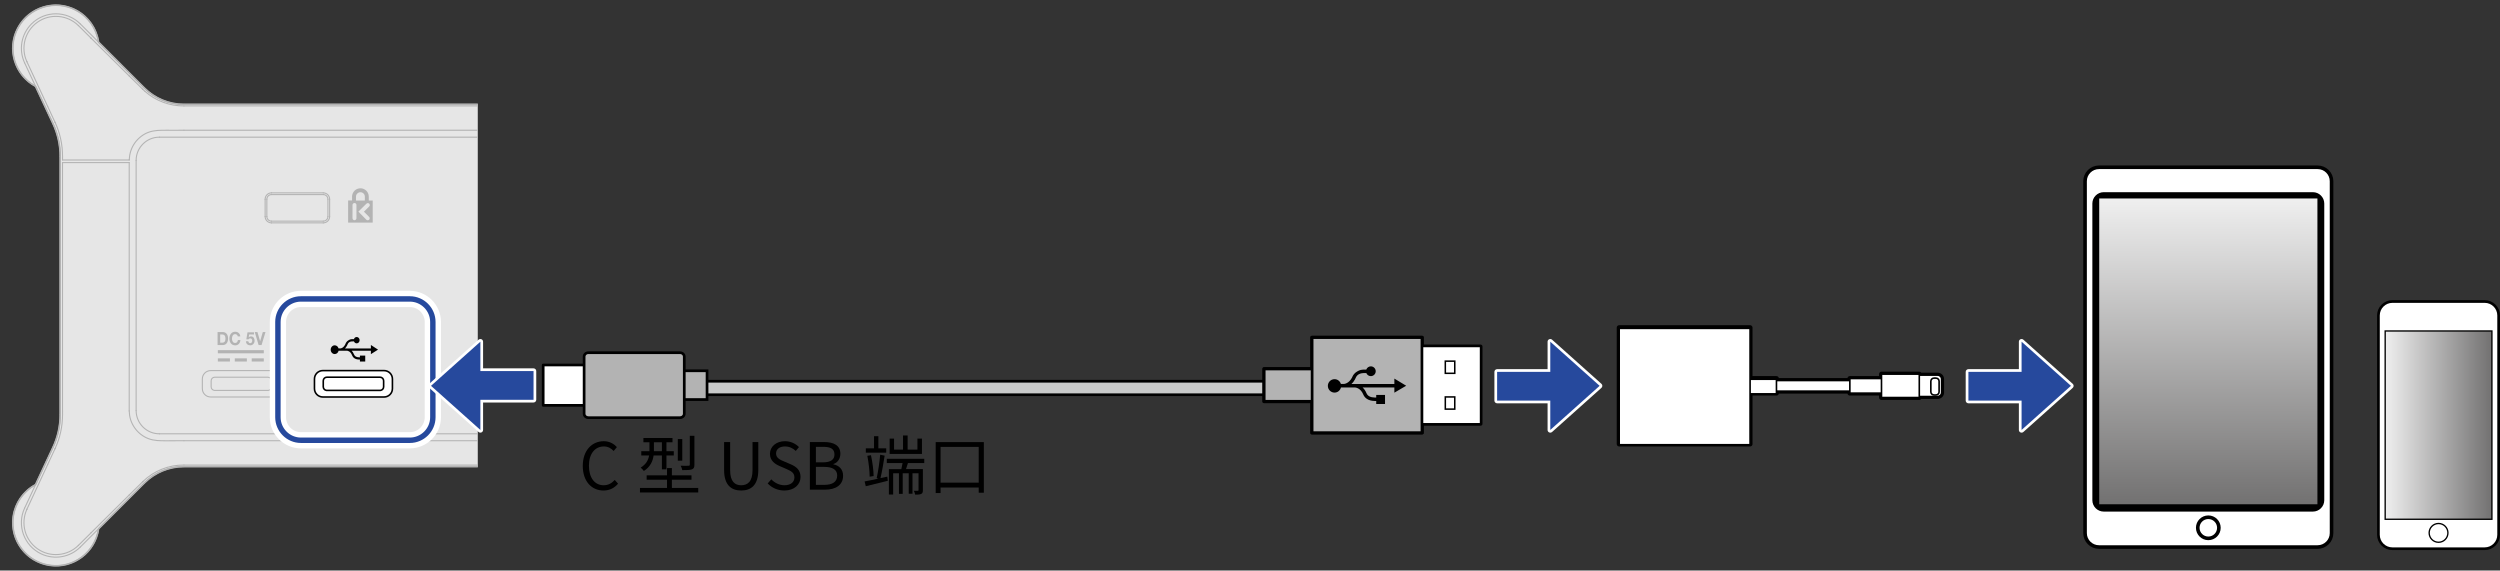 <?xml version="1.0" encoding="utf-8"?>
<!-- Generator: Adobe Illustrator 27.2.0, SVG Export Plug-In . SVG Version: 6.00 Build 0)  -->
<svg version="1.1" xmlns="http://www.w3.org/2000/svg" xmlns:xlink="http://www.w3.org/1999/xlink" x="0px" y="0px"
	 width="462.08px" height="105.45px" viewBox="0 0 462.08 105.45" style="enable-background:new 0 0 462.08 105.45;"
	 xml:space="preserve">
<rect x="0" y="0" width="462.08" height="105.45" fill="#333333" stroke="none"/>
<style type="text/css">
	
		.st0{clip-path:url(#SVGID_00000121243937154130751420000017302950389468547007_);fill:#E6E6E6;stroke:#B3B3B3;stroke-width:0.3;stroke-linecap:round;stroke-linejoin:round;stroke-miterlimit:10;}
	.st1{clip-path:url(#SVGID_00000121243937154130751420000017302950389468547007_);}
	.st2{fill:none;stroke:#B3B3B3;stroke-width:0.2;stroke-linecap:round;stroke-linejoin:round;stroke-miterlimit:10;}
	.st3{fill:#B3B3B3;}
	.st4{fill:none;stroke:#B3B3B3;stroke-width:0.2;stroke-linecap:round;stroke-linejoin:round;stroke-miterlimit:2;}
	.st5{fill:#FFFFFF;stroke:#000000;stroke-width:0.3;stroke-linecap:round;stroke-linejoin:round;stroke-miterlimit:2;}
	.st6{fill:none;stroke:#000000;stroke-width:0.3;stroke-linecap:round;stroke-linejoin:round;stroke-miterlimit:2;}
	.st7{clip-path:url(#SVGID_00000121243937154130751420000017302950389468547007_);fill:#B3B3B3;}
	.st8{fill:none;stroke:#000000;stroke-width:3;stroke-linejoin:round;stroke-miterlimit:17;}
	.st9{fill:none;stroke:#C9CACA;stroke-width:2;stroke-linejoin:round;stroke-miterlimit:17;}
	.st10{fill:none;stroke:#FFFFFF;stroke-width:3;stroke-linecap:round;stroke-miterlimit:10;}
	.st11{fill:none;stroke:#26499D;stroke-linecap:round;stroke-miterlimit:10;}
	.st12{fill:#FFFFFF;}
	.st13{fill:none;stroke:#000000;stroke-width:0.667;}
	
		.st14{clip-path:url(#SVGID_00000070800805792744150820000017601605783046249366_);fill:url(#SVGID_00000122708468161105281060000005393034432267655828_);}
	.st15{fill:none;stroke:#000000;stroke-width:0.9;stroke-linejoin:round;}
	.st16{fill:none;stroke:#000000;stroke-width:0.3;}
	.st17{fill:none;stroke:#000000;stroke-width:0.5;stroke-miterlimit:10;}
	.st18{fill:url(#SVGID_00000117638296992847243090000001697418950943133617_);}
	.st19{fill:none;stroke:#000000;stroke-width:0.25;stroke-miterlimit:10;}
	.st20{fill:#FFFFFF;stroke:#000000;stroke-width:0.5;stroke-linecap:round;stroke-linejoin:round;}
	.st21{fill:#B3B3B3;stroke:#000000;stroke-width:0.5;}
	.st22{fill:none;stroke:#000000;stroke-width:0.25;stroke-linecap:round;stroke-linejoin:round;}
	.st23{fill:none;stroke:#000000;stroke-width:0.709;stroke-linejoin:round;}
	.st24{fill:none;stroke:#000000;stroke-width:0.283;}
	.st25{fill:none;stroke:#000000;stroke-width:0.283;stroke-linejoin:round;}
	.st26{fill:#26499D;}
</style>
<g id="_x31_">
	<g>
		<defs>
			<rect id="SVGID_1_" width="88.308" height="105.45"/>
		</defs>
		<clipPath id="SVGID_00000008111989742304757390000013280771699120254381_">
			<use xlink:href="#SVGID_1_"  style="overflow:visible;"/>
		</clipPath>
		
			<path style="clip-path:url(#SVGID_00000008111989742304757390000013280771699120254381_);fill:#E6E6E6;stroke:#B3B3B3;stroke-width:0.3;stroke-linecap:round;stroke-linejoin:round;stroke-miterlimit:10;" d="
			M18.222,97.735l8.455-8.458c1.943-1.944,4.578-3.035,7.327-3.035H232.15h-0.001c2.748-0.001,5.384,1.091,7.328,3.035l8.455,8.458
			c0.36,2.508,1.891,4.696,4.123,5.893c3.88,2.08,8.711,0.621,10.791-3.258c2.08-3.879,0.621-8.711-3.258-10.791l-3.219-6.89
			c-0.885-1.899-1.344-3.968-1.344-6.063v-47.72c0-2.095,0.459-4.164,1.344-6.063l3.219-6.89c2.233-1.197,3.764-3.385,4.124-5.893
			c0.625-4.358-2.401-8.396-6.758-9.021c-4.357-0.624-8.396,2.401-9.021,6.759l-8.455,8.458c-1.943,1.943-4.578,3.035-7.327,3.035
			H34.003h0.001c-2.748,0.001-5.384-1.091-7.328-3.035l-8.455-8.458c-0.36-2.508-1.89-4.696-4.124-5.893
			c-3.879-2.08-8.71-0.621-10.79,3.258c-2.08,3.879-0.621,8.711,3.258,10.791l3.219,6.89c0.886,1.899,1.344,3.968,1.344,6.063v47.72
			c0,2.095-0.459,4.164-1.344,6.063l-3.219,6.89c-2.233,1.197-3.764,3.385-4.124,5.893c-0.625,4.358,2.401,8.396,6.759,9.021
			C13.558,105.118,17.597,102.092,18.222,97.735z"/>
		<g style="clip-path:url(#SVGID_00000008111989742304757390000013280771699120254381_);">
			<g>
				<g id="CIRCLE_00000086677861183619299920000012503494797163721911_">
					<path class="st2" d="M132.586,57.548c0,7.754,6.286,14.04,14.04,14.04c7.754,0,14.04-6.286,14.04-14.04
						c0-7.754-6.286-14.04-14.04-14.04C138.872,43.509,132.586,49.794,132.586,57.548z"/>
				</g>
				<g id="LINE_00000119092650417154987120000005380008583394287524_">
					<line class="st2" x1="255.025" y1="29.573" x2="255.025" y2="30.05"/>
				</g>
				<g id="LINE_00000146468038267407266220000005533698235194259630_">
					<line class="st2" x1="255.024" y1="28.907" x2="255.024" y2="29.573"/>
				</g>
				<g id="LINE_00000027599586520490031180000000883981084602759347_">
					<line class="st2" x1="255.024" y1="30.05" x2="255.024" y2="76.626"/>
				</g>
				<g id="LINE_00000121998273608883350410000018267296864748094873_">
					<line class="st2" x1="254.596" y1="75.96" x2="254.596" y2="30.05"/>
				</g>
				<g id="LINE_00000086658908120144772610000005276933692682150291_">
					<line class="st2" x1="242.272" y1="75.942" x2="242.272" y2="30.05"/>
				</g>
				<g id="LINE_00000034808073696598347270000009547168473601127089_">
					<line class="st2" x1="240.992" y1="29.652" x2="240.992" y2="75.88"/>
				</g>
				<g id="LINE_00000135680074704668925460000006601085624765053834_">
					<line class="st2" x1="255.991" y1="22.588" x2="257.333" y2="19.691"/>
				</g>
				<g id="LINE_00000092437107548569352570000007323773485741386641_">
					<line class="st2" x1="261.6" y1="11.624" x2="256.369" y2="22.844"/>
				</g>
				<g id="LINE_00000085973621733094501250000011441302548330359228_">
					<line class="st2" x1="255.968" y1="22.637" x2="255.991" y2="22.588"/>
				</g>
				<g id="LINE_00000019651878071997837460000005346791150622912908_">
					<line class="st2" x1="255.968" y1="82.896" x2="255.991" y2="82.945"/>
				</g>
				<g id="LINE_00000029745853195848633610000004078352600274002084_">
					<line class="st2" x1="256.369" y1="82.689" x2="261.6" y2="93.909"/>
				</g>
				<g id="LINE_00000152974007526392701170000008335649896580286622_">
					<line class="st2" x1="239.477" y1="16.256" x2="251.303" y2="4.43"/>
				</g>
				<g id="LINE_00000029031037233886387020000008399628303039829935_">
					<line class="st2" x1="249.317" y1="7.062" x2="249.276" y2="7.102"/>
				</g>
				<g id="LINE_00000175322143086036494970000007487464005948827274_">
					<line class="st2" x1="242.273" y1="14.038" x2="242.226" y2="14.085"/>
				</g>
				<g id="LINE_00000061437601539764301920000001160470978480975007_">
					<line class="st2" x1="242.226" y1="91.448" x2="242.273" y2="91.495"/>
				</g>
				<g id="LINE_00000099658374032015850320000002746174312942745514_">
					<line class="st2" x1="249.276" y1="98.431" x2="249.317" y2="98.47"/>
				</g>
				<g id="LINE_00000114066585151292630000000000015657111880369817_">
					<line class="st2" x1="249.276" y1="98.431" x2="249.317" y2="98.47"/>
				</g>
				<g id="LINE_00000000218509057667910290000004227764701480833933_">
					<line class="st2" x1="251.303" y1="101.103" x2="239.477" y2="89.277"/>
				</g>
				<g id="LINE_00000119799442470708762500000006318260984709169841_">
					<line class="st2" x1="152.15" y1="63.974" x2="153.051" y2="63.072"/>
				</g>
				<g id="LINE_00000072989030553359058360000012159617179487069334_">
					<line class="st2" x1="155.075" y1="58.186" x2="155.075" y2="56.911"/>
				</g>
				<g id="LINE_00000142166940393126015720000003059822756005320382_">
					<line class="st2" x1="149.018" y1="56.911" x2="149.018" y2="58.186"/>
				</g>
				<g id="LINE_00000008110266491116450080000007295628357765357733_">
					<line class="st2" x1="147.264" y1="65.997" x2="147.264" y2="64.164"/>
				</g>
				<g id="LINE_00000103233730929335035310000001574282324630253990_">
					<line class="st2" x1="147.264" y1="61.773" x2="147.264" y2="59.94"/>
				</g>
				<g id="LINE_00000058563628244665862880000016089309283536036272_">
					<line class="st2" x1="148.768" y1="58.788" x2="147.867" y2="59.69"/>
				</g>
				<g id="LINE_00000021816814231151512850000009764592729471601840_">
					<line class="st2" x1="141.103" y1="63.974" x2="142.4" y2="62.677"/>
				</g>
				<g id="LINE_00000136377714246425369670000016637502514170705330_">
					<line class="st2" x1="144.09" y1="60.987" x2="145.386" y2="59.69"/>
				</g>
				<g id="LINE_00000078025406675799981640000016334586365156212352_">
					<line class="st2" x1="144.485" y1="58.788" x2="143.189" y2="60.085"/>
				</g>
				<g id="LINE_00000028299366117839245440000012093917779102587837_">
					<line class="st2" x1="141.498" y1="61.776" x2="140.202" y2="63.072"/>
				</g>
				<g id="LINE_00000122718014639657017760000002331531305969221282_">
					<line class="st2" x1="232.15" y1="19.29" x2="34.003" y2="19.29"/>
				</g>
				<g id="LINE_00000090268063012746308640000011160508284413761166_">
					<line class="st2" x1="232.15" y1="19.578" x2="34.003" y2="19.578"/>
				</g>
				<g id="LINE_00000170974758329605311160000016534562654339722164_">
					<line class="st2" x1="232.15" y1="24.07" x2="34.003" y2="24.07"/>
				</g>
				<g id="LINE_00000109733147168000994750000009706521258975585446_">
					<line class="st2" x1="145.989" y1="59.94" x2="145.989" y2="61.773"/>
				</g>
				<g id="LINE_00000093858414668909697910000004167562112828204181_">
					<line class="st2" x1="145.989" y1="64.164" x2="145.989" y2="65.997"/>
				</g>
				<g id="LINE_00000063591656345883568360000010568240027752443287_">
					<line class="st2" x1="144.235" y1="58.186" x2="144.235" y2="56.911"/>
				</g>
				<g id="LINE_00000010306031376173477730000012304392755481619135_">
					<line class="st2" x1="138.178" y1="56.911" x2="138.178" y2="58.186"/>
				</g>
				<g id="LINE_00000116937809489275556570000003943517887360652210_">
					<line class="st2" x1="29.461" y1="25.352" x2="236.692" y2="25.352"/>
				</g>
				<g id="LINE_00000147202527845265375010000009704643892436352668_">
					<line class="st2" x1="254.595" y1="29.573" x2="242.268" y2="29.573"/>
				</g>
				<g id="LINE_00000122707125118255362030000015460640921890643616_">
					<line class="st2" x1="23.891" y1="29.573" x2="11.558" y2="29.573"/>
				</g>
				<g id="LINE_00000164511469906238161820000014567988100460221857_">
					<line class="st2" x1="254.596" y1="30.05" x2="242.272" y2="30.05"/>
				</g>
				<g id="LINE_00000172411321867911010440000006432032644075097010_">
					<line class="st2" x1="23.882" y1="30.05" x2="11.557" y2="30.05"/>
				</g>
				<g id="LINE_00000000218215654669371430000000520770604280970664_">
					<line class="st2" x1="59.749" y1="35.645" x2="50.184" y2="35.645"/>
				</g>
				<g id="LINE_00000036253931908467792040000000441724473063034514_">
					<line class="st2" x1="50.184" y1="35.965" x2="59.749" y2="35.965"/>
				</g>
				<g id="LINE_00000173857093731037861500000012140996789280253353_">
					<line class="st2" x1="59.749" y1="40.875" x2="50.184" y2="40.875"/>
				</g>
				<g id="LINE_00000079466463067763814150000002848325284437874354_">
					<line class="st2" x1="50.184" y1="41.194" x2="59.749" y2="41.194"/>
				</g>
				<g id="LINE_00000134970763266612695820000010771031262712118192_">
					<line class="st2" x1="153.051" y1="63.072" x2="151.755" y2="61.776"/>
				</g>
				<g id="LINE_00000093870135509919195470000016038343322732274336_">
					<line class="st2" x1="150.064" y1="60.085" x2="148.768" y2="58.788"/>
				</g>
				<g id="LINE_00000014635552678226515540000018339426933212729778_">
					<line class="st2" x1="147.867" y1="59.69" x2="149.163" y2="60.987"/>
				</g>
				<g id="LINE_00000152951982750596072530000012398438176945318294_">
					<line class="st2" x1="150.854" y1="62.677" x2="152.15" y2="63.974"/>
				</g>
				<g id="LINE_00000176027095812548683450000009171910282640795042_">
					<line class="st2" x1="145.386" y1="59.69" x2="144.485" y2="58.788"/>
				</g>
				<g id="LINE_00000170958463544546711330000001622359874786229155_">
					<line class="st2" x1="140.202" y1="63.072" x2="141.103" y2="63.974"/>
				</g>
				<g id="LINE_00000049200072620883230000000003155930739469593497_">
					<line class="st2" x1="155.075" y1="56.911" x2="153.242" y2="56.911"/>
				</g>
				<g id="LINE_00000151545947554840897970000008234225860583272083_">
					<line class="st2" x1="150.851" y1="56.911" x2="149.018" y2="56.911"/>
				</g>
				<g id="LINE_00000018960047020217206260000003731721358934297239_">
					<line class="st2" x1="144.235" y1="56.911" x2="142.402" y2="56.911"/>
				</g>
				<g id="LINE_00000137125021345706584950000005237043691883081366_">
					<line class="st2" x1="140.011" y1="56.911" x2="138.178" y2="56.911"/>
				</g>
				<g id="LINE_00000078746856917930887410000008923325964528299649_">
					<line class="st2" x1="138.178" y1="58.186" x2="140.011" y2="58.186"/>
				</g>
				<g id="LINE_00000072242213224474554630000005675465386649942446_">
					<line class="st2" x1="142.402" y1="58.186" x2="144.235" y2="58.186"/>
				</g>
				<g id="LINE_00000052095985526065711390000001950396424374932358_">
					<line class="st2" x1="149.018" y1="58.186" x2="150.851" y2="58.186"/>
				</g>
				<g id="LINE_00000085945436101576019500000015158650784002585016_">
					<line class="st2" x1="153.242" y1="58.186" x2="155.075" y2="58.186"/>
				</g>
				<g id="LINE_00000026130700654169082810000016136535430762707112_">
					<line class="st2" x1="147.264" y1="59.94" x2="145.989" y2="59.94"/>
				</g>
				<g id="LINE_00000004527961064129189930000018370356544243926924_">
					<line class="st2" x1="145.989" y1="65.997" x2="147.264" y2="65.997"/>
				</g>
				<g id="LINE_00000119830068145685088540000005417794504957261989_">
					<line class="st2" x1="26.676" y1="89.277" x2="14.85" y2="101.103"/>
				</g>
				<g id="LINE_00000012448078799411443170000013119593801841553851_">
					<line class="st2" x1="16.837" y1="98.47" x2="16.877" y2="98.431"/>
				</g>
				<g id="LINE_00000098205926262205138810000008135701528331461301_">
					<line class="st2" x1="23.88" y1="91.495" x2="23.928" y2="91.448"/>
				</g>
				<g id="LINE_00000047022946971298303600000000724081999893982140_">
					<line class="st2" x1="236.692" y1="80.18" x2="29.461" y2="80.18"/>
				</g>
				<g id="LINE_00000078762653694666514810000009253638874189482391_">
					<line class="st2" x1="232.15" y1="81.46" x2="34.003" y2="81.46"/>
				</g>
				<g id="LINE_00000017474895527428609110000012628384140811360689_">
					<line class="st2" x1="34.003" y1="85.955" x2="232.15" y2="85.955"/>
				</g>
				<g id="LINE_00000018928381289553760560000012047049708420619914_">
					<line class="st2" x1="34.003" y1="86.242" x2="232.15" y2="86.242"/>
				</g>
				<g id="LINE_00000141453812828734449150000003159104035785924269_">
					<line class="st2" x1="23.928" y1="14.085" x2="23.88" y2="14.038"/>
				</g>
				<g id="LINE_00000145750309153056057430000008794700563599197629_">
					<line class="st2" x1="16.877" y1="7.102" x2="16.837" y2="7.062"/>
				</g>
				<g id="LINE_00000060012750420204950430000004958843310084653981_">
					<line class="st2" x1="16.877" y1="7.102" x2="16.837" y2="7.062"/>
				</g>
				<g id="LINE_00000036961135182911870810000008963126657287868298_">
					<line class="st2" x1="14.85" y1="4.43" x2="26.676" y2="16.256"/>
				</g>
				<g id="LINE_00000135677849356925685510000010224402719743697302_">
					<line class="st2" x1="60.929" y1="40.014" x2="60.929" y2="36.826"/>
				</g>
				<g id="LINE_00000145034617867840008790000002592151894122431420_">
					<line class="st2" x1="60.61" y1="36.826" x2="60.61" y2="40.014"/>
				</g>
				<g id="LINE_00000016068184581772736700000013373127128775332738_">
					<line class="st2" x1="49.323" y1="40.014" x2="49.323" y2="36.826"/>
				</g>
				<g id="LINE_00000022543156529142357640000011963227685733778347_">
					<line class="st2" x1="49.005" y1="36.826" x2="49.005" y2="40.014"/>
				</g>
				<g id="LINE_00000085222516022946896320000018156364072348477065_">
					<line class="st2" x1="10.163" y1="82.945" x2="8.82" y2="85.841"/>
				</g>
				<g id="LINE_00000052064646994231301190000011132489391495997631_">
					<line class="st2" x1="4.553" y1="93.909" x2="9.785" y2="82.689"/>
				</g>
				<g id="LINE_00000017496299669018391200000005696632355133418683_">
					<line class="st2" x1="10.186" y1="82.896" x2="10.163" y2="82.945"/>
				</g>
				<g id="LINE_00000147219298817776726600000004251255963827298437_">
					<line class="st2" x1="10.186" y1="22.637" x2="10.163" y2="22.588"/>
				</g>
				<g id="LINE_00000001649820727470268670000014444716484217203607_">
					<line class="st2" x1="25.162" y1="75.88" x2="25.162" y2="29.652"/>
				</g>
				<g id="LINE_00000013896279555832869220000012655622798480733057_">
					<line class="st2" x1="23.882" y1="75.96" x2="23.882" y2="30.05"/>
				</g>
				<g id="LINE_00000181070924030410178730000017524607892184855455_">
					<line class="st2" x1="4.553" y1="11.624" x2="9.785" y2="22.844"/>
				</g>
				<g id="LINE_00000003800501428512042050000010033989646591949970_">
					<line class="st2" x1="11.558" y1="29.573" x2="11.558" y2="29.351"/>
				</g>
				<g id="LINE_00000021825064659436697420000000854865793691179416_">
					<line class="st2" x1="11.557" y1="75.96" x2="11.557" y2="30.05"/>
				</g>
				<g id="LINE_00000003794552112639601990000000352712742349581209_">
					<line class="st2" x1="11.129" y1="76.626" x2="11.129" y2="28.907"/>
				</g>
				<g id="ARC_00000065072684481385418640000003346886710143449734_">
					<path class="st2" d="M16.877,7.102c2.33,2.316,4.665,4.628,7.003,6.936"/>
				</g>
				<g id="ARC_00000183247911728489537370000018273141601462965680_">
					<path class="st2" d="M239.7,16.571c0.023-0.021,0.045-0.043,0.068-0.065"/>
				</g>
				<g id="ARC_00000143596227672895225500000000215993524172034985_">
					<path class="st2" d="M232.15,19.29c2.748,0,5.384-1.092,7.327-3.035"/>
				</g>
				<g id="ARC_00000008114336080367896590000000094496878041531264_">
					<path class="st2" d="M259.587,15.954c3.88-2.08,5.339-6.911,3.258-10.791c-2.08-3.879-6.911-5.339-10.79-3.258
						c-2.233,1.197-3.764,3.385-4.124,5.893"/>
				</g>
				<g id="ARC_00000140730072732303797600000007770087850555553424_">
					<path class="st2" d="M261.6,11.624c1.488-3.192,0.108-6.986-3.084-8.474c-2.434-1.135-5.318-0.623-7.213,1.28"/>
				</g>
				<g id="ARC_00000026856987701602201390000003946841643281207454_">
					<path class="st2" d="M255.968,22.637c-0.909,1.965-1.378,4.106-1.372,6.272"/>
				</g>
				<g id="ARC_00000153678517525666706320000006743981781491136136_">
					<path class="st2" d="M256.369,22.844c-0.885,1.899-1.344,3.968-1.344,6.063"/>
				</g>
				<g id="ARC_00000034063334627127838710000007011212575707018124_">
					<path class="st2" d="M242.268,29.573c-0.001-0.025-0.002-0.049-0.003-0.074"/>
				</g>
				<g id="ARC_00000037650733848903400580000012175775934225376696_">
					<path class="st2" d="M240.992,29.652c0-2.375-1.925-4.3-4.3-4.3"/>
				</g>
				<g id="ARC_00000008121139907778068990000004080115850128316289_">
					<path class="st2" d="M23.88,91.495c-2.338,2.308-4.673,4.62-7.003,6.936"/>
				</g>
				<g id="ARC_00000039854928053906756660000013536159992484144520_">
					<path class="st2" d="M254.595,76.624c-0.005,2.165,0.464,4.306,1.373,6.272"/>
				</g>
				<g id="ARC_00000136377597909802680590000006843202992274112401_">
					<path class="st2" d="M255.024,76.626c0,2.095,0.459,4.164,1.344,6.063"/>
				</g>
				<g id="CIRCLE_00000076603299028991439820000011953503503014004663_">
					<path class="st2" d="M199.58,63.128c0,5.09,4.126,9.216,9.216,9.216c5.09,0,9.216-4.127,9.216-9.216
						c0-5.09-4.126-9.216-9.216-9.216C203.706,53.912,199.58,58.038,199.58,63.128z"/>
				</g>
				<g id="CIRCLE_00000003787368242295387720000015092930855476185992_">
					<path class="st2" d="M202.874,63.128c0,3.27,2.651,5.922,5.922,5.922c3.271,0,5.922-2.651,5.922-5.922
						c0-3.271-2.651-5.922-5.922-5.922C205.525,57.206,202.874,59.857,202.874,63.128z"/>
				</g>
				<g id="ARC_00000008109412419069874890000011083610420836638101_">
					<path class="st2" d="M236.692,80.18c2.375,0,4.3-1.925,4.3-4.3"/>
				</g>
				<g id="ARC_00000069368259141931652210000012147915814668475792_">
					<path class="st2" d="M239.768,89.027c-0.172-0.169-0.35-0.333-0.534-0.49"/>
				</g>
				<g id="ARC_00000007390380335405695130000012628553167304815250_">
					<path class="st2" d="M239.477,89.277c-1.943-1.944-4.578-3.035-7.327-3.035"/>
				</g>
				<g id="ARC_00000168096936460581006360000009845932320299673526_">
					<path class="st2" d="M247.932,97.735c0.625,4.357,4.664,7.383,9.021,6.759c4.357-0.625,7.383-4.664,6.758-9.021
						c-0.36-2.508-1.891-4.696-4.124-5.893"/>
				</g>
				<g id="ARC_00000116938439347239352720000016342305556820146836_">
					<path class="st2" d="M251.303,101.103c2.485,2.495,6.522,2.504,9.017,0.019c1.903-1.895,2.415-4.779,1.28-7.213"/>
				</g>
				<g id="CIRCLE_00000098218059332754184970000005545398269187718564_">
					<path class="st2" d="M172.48,63.128c0,5.09,4.127,9.216,9.216,9.216s9.216-4.127,9.216-9.216c0-5.09-4.126-9.216-9.216-9.216
						S172.48,58.038,172.48,63.128z"/>
				</g>
				<g id="CIRCLE_00000068644662740490951020000007882894739496334782_">
					<path class="st2" d="M175.775,63.128c0,3.27,2.651,5.922,5.922,5.922c3.27,0,5.922-2.651,5.922-5.922
						c0-3.271-2.651-5.922-5.922-5.922C178.426,57.206,175.775,59.857,175.775,63.128z"/>
				</g>
				<g id="CIRCLE_00000020380531908300585280000003441420954080183708_">
					<path class="st2" d="M137.221,57.548c0,5.195,4.211,9.405,9.405,9.405c5.194,0,9.405-4.211,9.405-9.405
						c0-5.194-4.211-9.405-9.405-9.405C141.432,48.144,137.221,52.354,137.221,57.548z"/>
				</g>
				<g id="ARC_00000064325321746848395300000014241830739886734477_">
					<path class="st2" d="M142.402,56.911c-0.352-0.66-1.173-0.91-1.833-0.557c-0.237,0.126-0.432,0.321-0.558,0.557"/>
				</g>
				<g id="ARC_00000010292710152796594950000006436299021767619219_">
					<path class="st2" d="M140.011,58.186c0.352,0.66,1.173,0.91,1.833,0.558c0.237-0.127,0.432-0.321,0.558-0.558"/>
				</g>
				<g id="ARC_00000145760200326046286670000004827232467077214081_">
					<path class="st2" d="M142.4,62.677c0.716,0.218,1.473-0.186,1.691-0.901c0.078-0.258,0.078-0.532,0-0.789"/>
				</g>
				<g id="ARC_00000155148669421910754530000005355578757447549094_">
					<path class="st2" d="M143.189,60.085c-0.716-0.218-1.473,0.186-1.691,0.902c-0.079,0.257-0.079,0.532,0,0.789"/>
				</g>
				<g id="ARC_00000052101059437916027940000009493565487306539941_">
					<path class="st2" d="M150.851,58.186c0.352,0.66,1.173,0.91,1.833,0.558c0.237-0.127,0.432-0.321,0.558-0.558"/>
				</g>
				<g id="ARC_00000056395943375491262100000011163593596188536242_">
					<path class="st2" d="M153.242,56.911c-0.352-0.66-1.173-0.91-1.833-0.557c-0.237,0.126-0.432,0.321-0.558,0.557"/>
				</g>
				<g id="ARC_00000102530645381795078920000006496450432980949431_">
					<path class="st2" d="M149.163,60.987c-0.218,0.716,0.186,1.473,0.902,1.69c0.257,0.079,0.532,0.079,0.789,0"/>
				</g>
				<g id="ARC_00000034782715693748528350000008055860269420378010_">
					<path class="st2" d="M151.755,61.776c0.218-0.716-0.186-1.473-0.902-1.691c-0.258-0.079-0.532-0.079-0.789,0"/>
				</g>
				<g id="ARC_00000118365006121791113110000011969718103133611688_">
					<path class="st2" d="M147.264,64.164c0.66-0.352,0.91-1.173,0.558-1.834c-0.126-0.237-0.321-0.431-0.558-0.557"/>
				</g>
				<g id="ARC_00000039849123441906288750000016069435070042902943_">
					<path class="st2" d="M145.989,61.773c-0.66,0.352-0.91,1.172-0.558,1.833c0.126,0.237,0.321,0.431,0.558,0.558"/>
				</g>
				<g id="ARC_00000034806022254245920370000004353559892546424474_">
					<path class="st2" d="M59.749,41.194c0.652,0,1.18-0.528,1.18-1.18"/>
				</g>
				<g id="ARC_00000154414131355819132530000004084878010942544029_">
					<path class="st2" d="M60.929,36.826c0-0.652-0.528-1.18-1.18-1.18"/>
				</g>
				<g id="ARC_00000119079341193100235200000002734126410654086842_">
					<path class="st2" d="M60.61,36.826c0-0.476-0.385-0.861-0.861-0.861"/>
				</g>
				<g id="ARC_00000014594884544053099750000016244142115932741306_">
					<path class="st2" d="M59.749,40.875c0.476,0,0.861-0.386,0.861-0.861"/>
				</g>
				<g id="ARC_00000024712863308699327020000000070821862264407429_">
					<path class="st2" d="M26.386,16.506c0.135,0.133,0.274,0.262,0.416,0.388"/>
				</g>
				<g id="ARC_00000117646485715708728970000006966020846951604894_">
					<path class="st2" d="M26.676,16.256c1.944,1.943,4.579,3.035,7.327,3.035"/>
				</g>
				<g id="ARC_00000121997573066453734460000004449445189502499766_">
					<path class="st2" d="M18.222,7.798c-0.625-4.358-4.664-7.383-9.021-6.759C4.844,1.664,1.818,5.703,2.443,10.06
						c0.36,2.508,1.89,4.696,4.123,5.893"/>
				</g>
				<g id="ARC_00000129176959436398730290000018014854887166602395_">
					<path class="st2" d="M14.85,4.43c-2.485-2.495-6.522-2.504-9.018-0.019C3.93,6.306,3.419,9.19,4.553,11.624"/>
				</g>
				<g id="ARC_00000124875326357209798840000004095349861981306777_">
					<path class="st2" d="M11.559,28.909c0.005-2.166-0.463-4.307-1.373-6.272"/>
				</g>
				<g id="ARC_00000056413589730159681800000015638916758793438140_">
					<path class="st2" d="M11.129,28.907c0-2.095-0.459-4.164-1.344-6.063"/>
				</g>
				<g id="ARC_00000137121875391574989010000015726760684272986528_">
					<path class="st2" d="M23.888,29.496c-0.001,0.026-0.002,0.051-0.003,0.077"/>
				</g>
				<g id="ARC_00000002386273654778396840000013276826249380353461_">
					<path class="st2" d="M29.461,25.352c-2.375,0-4.3,1.925-4.3,4.3"/>
				</g>
				<g id="ARC_00000006670314016123325470000001167458046224604602_">
					<path class="st2" d="M49.005,40.014c0,0.652,0.528,1.18,1.18,1.18"/>
				</g>
				<g id="ARC_00000088844528617563683570000018011039190922921095_">
					<path class="st2" d="M50.184,35.645c-0.652,0-1.18,0.528-1.18,1.18"/>
				</g>
				<g id="ARC_00000171711674000049031850000017799357100475959680_">
					<path class="st2" d="M49.323,40.014c0,0.476,0.386,0.861,0.861,0.861"/>
				</g>
				<g id="ARC_00000044137904020308393000000010342834439280133008_">
					<path class="st2" d="M50.184,35.965c-0.476,0-0.861,0.386-0.861,0.861"/>
				</g>
				<g id="ARC_00000113319036441537260280000015735345606249751695_">
					<path class="st2" d="M242.273,14.038c2.338-2.308,4.673-4.62,7.003-6.936"/>
				</g>
				<g id="CIRCLE_00000076574779547371394060000003227513080491664535_">
					<path class="st2" d="M91.14,57.548c0,7.754,6.286,14.04,14.04,14.04c7.754,0,14.04-6.286,14.04-14.04
						c0-7.754-6.286-14.04-14.04-14.04C97.426,43.509,91.14,49.794,91.14,57.548z"/>
				</g>
				<g id="CIRCLE_00000003087893451017305830000016389167702001818278_">
					<path class="st2" d="M95.775,57.548c0,5.195,4.211,9.405,9.405,9.405c5.195,0,9.405-4.211,9.405-9.405
						c0-5.194-4.211-9.405-9.405-9.405C99.986,48.144,95.775,52.354,95.775,57.548z"/>
				</g>
				<g id="ARC_00000111170665715736765800000012504806659671682986_">
					<path class="st2" d="M25.162,75.88c0,2.375,1.925,4.3,4.3,4.3"/>
				</g>
				<g id="ARC_00000129179281551891882620000011537723600368811144_">
					<path class="st2" d="M10.186,82.896c0.909-1.965,1.378-4.106,1.372-6.272"/>
				</g>
				<g id="ARC_00000122706124189607306390000000447514725413009850_">
					<path class="st2" d="M9.785,82.689c0.885-1.899,1.344-3.968,1.344-6.063"/>
				</g>
				<g id="ARC_00000049193665942923543150000001226731005636124035_">
					<path class="st2" d="M26.445,88.97c-0.02,0.019-0.04,0.038-0.059,0.057"/>
				</g>
				<g id="ARC_00000005980959685432522360000001739188404176144007_">
					<path class="st2" d="M34.003,86.242c-2.748,0-5.384,1.091-7.327,3.035"/>
				</g>
				<g id="ARC_00000037667873037178301040000002192266357791065490_">
					<path class="st2" d="M6.566,89.579c-3.879,2.08-5.338,6.911-3.258,10.791c2.08,3.879,6.911,5.339,10.791,3.258
						c2.233-1.197,3.764-3.385,4.124-5.893"/>
				</g>
				<g id="ARC_00000125584313066553969520000010897268459864940696_">
					<path class="st2" d="M4.553,93.909c-1.488,3.192-0.108,6.986,3.084,8.474c2.434,1.135,5.318,0.623,7.213-1.28"/>
				</g>
				<g id="ARC_00000104693021698898228430000011423438778390283451_">
					<path class="st2" d="M249.276,98.431c-2.33-2.316-4.665-4.628-7.003-6.936"/>
				</g>
				<g id="LINE_00000156581776981303903430000010442073485691510971_">
					<line class="st2" x1="26.386" y1="16.506" x2="26.353" y2="16.473"/>
				</g>
				<g id="SPLINE_00000135678405232092722280000006919313860096092843_">
					<path class="st2" d="M26.353,16.473c-0.809-0.795-1.617-1.591-2.425-2.388"/>
				</g>
				<g id="SPLINE_00000044862887881472313640000013525911706702336657_">
					<path class="st2" d="M16.837,7.062c-0.779-0.773-1.555-1.548-2.332-2.321"/>
				</g>
				<g id="LINE_00000002363118646000061660000002754732431275103922_">
					<line class="st2" x1="14.505" y1="4.741" x2="14.476" y2="4.713"/>
				</g>
				<g id="LINE_00000119813631403964838460000002448841628097177005_">
					<line class="st2" x1="4.955" y1="11.371" x2="4.976" y2="11.416"/>
				</g>
				<g id="SPLINE_00000036954737492273892480000005014093516843878069_">
					<path class="st2" d="M4.976,11.416c1.283,2.758,2.564,5.516,3.844,8.275"/>
				</g>
				<g id="SPLINE_00000094585556381859489210000002705380959666462881_">
					<path class="st2" d="M8.82,19.691c0.447,0.965,0.894,1.931,1.342,2.896"/>
				</g>
				<g id="SPLINE_00000103249354823377029660000008512568269249586828_">
					<path class="st2" d="M232.15,19.577c0.695,0.003,1.393-0.052,2.076-0.181c0.342-0.064,0.68-0.147,1.013-0.245
						c0.333-0.098,0.663-0.21,0.986-0.339c0.644-0.256,1.265-0.576,1.849-0.952c0.582-0.376,1.128-0.809,1.626-1.29"/>
				</g>
				<g id="SPLINE_00000168082156708827879000000001433046395020848040_">
					<path class="st2" d="M4.955,11.37c-0.28-0.616-0.455-1.287-0.51-1.967c-0.055-0.68,0.01-1.369,0.188-2.026
						C4.814,6.719,5.107,6.09,5.5,5.531c0.393-0.56,0.884-1.05,1.445-1.443c0.561-0.393,1.19-0.688,1.85-0.864
						c0.66-0.176,1.35-0.233,2.031-0.176c0.68,0.057,1.35,0.228,1.972,0.512c0.621,0.283,1.193,0.677,1.677,1.152"/>
				</g>
				<g id="SPLINE_00000042723319954456663080000006636331421026931075_">
					<path class="st2" d="M26.803,16.893c0.489,0.432,1.019,0.82,1.581,1.156c0.562,0.337,1.154,0.621,1.767,0.849
						c0.308,0.114,0.619,0.215,0.936,0.302c0.316,0.087,0.635,0.16,0.958,0.217c0.645,0.115,1.304,0.163,1.959,0.16"/>
				</g>
				<g id="SPLINE_00000183211579146615367720000016973607645602231986_">
					<path class="st2" d="M251.678,4.713c0.484-0.475,1.058-0.869,1.678-1.152c0.622-0.283,1.292-0.456,1.972-0.513
						c0.68-0.057,1.371,0.001,2.031,0.177c0.661,0.177,1.29,0.471,1.85,0.864c0.561,0.393,1.052,0.883,1.445,1.443
						c0.392,0.559,0.685,1.187,0.865,1.846c0.178,0.658,0.243,1.346,0.188,2.026c-0.055,0.679-0.229,1.35-0.51,1.967"/>
				</g>
				<g id="LINE_00000127017541891864249520000018432274108703788679_">
					<line class="st2" x1="254.595" y1="29.573" x2="254.596" y2="29.352"/>
				</g>
				<g id="LINE_00000105390214805506703280000009104282853896356794_">
					<line class="st2" x1="254.596" y1="29.352" x2="254.596" y2="28.909"/>
				</g>
				<g id="LINE_00000078035710340375851940000013130166171647376793_">
					<line class="st2" x1="239.8" y1="16.473" x2="239.768" y2="16.506"/>
				</g>
				<g id="SPLINE_00000173867061833366267870000007105136873763577499_">
					<path class="st2" d="M242.226,14.085c-0.808,0.797-1.616,1.593-2.425,2.388"/>
				</g>
				<g id="SPLINE_00000049197951423426416140000012377445616450890674_">
					<path class="st2" d="M251.649,4.741c-0.778,0.774-1.554,1.548-2.332,2.321"/>
				</g>
				<g id="LINE_00000177470566462709928990000018009291224738694016_">
					<line class="st2" x1="251.678" y1="4.713" x2="251.649" y2="4.741"/>
				</g>
				<g id="LINE_00000147904631069518725760000015798380401456108444_">
					<line class="st2" x1="261.177" y1="11.416" x2="261.198" y2="11.37"/>
				</g>
				<g id="SPLINE_00000102540815155313916510000006083514990722683529_">
					<path class="st2" d="M257.333,19.691c1.28-2.759,2.561-5.517,3.844-8.275"/>
				</g>
				<g id="SPLINE_00000135674875450634990630000004377138936525208511_">
					<path class="st2" d="M34.003,24.07c-0.546,0.003-1.093,0.005-1.639,0.005c-0.546,0-1.092-0.003-1.639-0.003
						c-0.273,0-0.547,0.001-0.82,0.005c-0.273,0.005-0.546,0.013-0.819,0.036c-0.546,0.044-1.091,0.144-1.606,0.328
						c-0.258,0.092-0.508,0.205-0.747,0.339c-0.239,0.134-0.468,0.287-0.684,0.456c-0.216,0.169-0.42,0.354-0.61,0.551
						c-0.19,0.197-0.366,0.407-0.525,0.631c-0.316,0.446-0.562,0.943-0.734,1.464c-0.171,0.521-0.268,1.067-0.293,1.612"/>
				</g>
				<g id="SPLINE_00000043427679178765819820000017338634109091936142_">
					<path class="st2" d="M242.266,29.499c-0.024-0.546-0.109-1.095-0.279-1.616c-0.17-0.521-0.426-1.014-0.745-1.461
						c-0.319-0.447-0.701-0.847-1.134-1.185c-0.433-0.337-0.917-0.61-1.431-0.797c-0.515-0.188-1.059-0.29-1.605-0.336
						c-0.273-0.023-0.546-0.032-0.819-0.037c-0.273-0.004-0.547-0.005-0.82-0.005c-0.547,0-1.093,0.002-1.64,0.004
						c-0.547,0.003-1.094,0.007-1.64,0.004"/>
				</g>
				<g id="LINE_00000022551075085474596580000014744341354630188979_">
					<line class="st2" x1="11.558" y1="29.351" x2="11.558" y2="28.909"/>
				</g>
				<g id="SPLINE_00000165207408322916860080000015897712139902867615_">
					<path class="st2" d="M261.198,94.162c0.281,0.617,0.455,1.288,0.51,1.967c0.055,0.68-0.009,1.369-0.188,2.026
						c-0.179,0.659-0.473,1.287-0.865,1.846c-0.393,0.56-0.885,1.051-1.445,1.443c-0.561,0.393-1.19,0.688-1.851,0.864
						c-0.66,0.176-1.35,0.233-2.031,0.176c-0.68-0.057-1.351-0.228-1.972-0.512c-0.621-0.283-1.193-0.677-1.678-1.152"/>
				</g>
				<g id="LINE_00000092429679654764724810000005942304614153353120_">
					<line class="st2" x1="254.595" y1="75.96" x2="254.596" y2="76.624"/>
				</g>
				<g id="LINE_00000017510149745998310240000015678974693986093470_">
					<line class="st2" x1="239.768" y1="89.027" x2="239.8" y2="89.06"/>
				</g>
				<g id="SPLINE_00000031174064867338994920000006751325669281724062_">
					<path class="st2" d="M239.8,89.06c0.809,0.795,1.617,1.591,2.425,2.388"/>
				</g>
				<g id="SPLINE_00000102540305470216524740000015740925049238024846_">
					<path class="st2" d="M249.317,98.47c0.778,0.773,1.555,1.548,2.332,2.321"/>
				</g>
				<g id="LINE_00000062152844493478344190000012555112324278030730_">
					<line class="st2" x1="251.649" y1="100.792" x2="251.678" y2="100.82"/>
				</g>
				<g id="LINE_00000015334062054752129340000017589823078740952227_">
					<line class="st2" x1="261.198" y1="94.162" x2="261.177" y2="94.117"/>
				</g>
				<g id="SPLINE_00000135684792853784723450000000518135407475717560_">
					<path class="st2" d="M261.177,94.116c-1.282-2.758-2.564-5.516-3.844-8.275"/>
				</g>
				<g id="SPLINE_00000084531092971243985790000013823051810803702420_">
					<path class="st2" d="M257.333,85.841c-0.448-0.965-0.894-1.931-1.343-2.896"/>
				</g>
				<g id="SPLINE_00000158031075398345267590000008975815096949226113_">
					<path class="st2" d="M14.476,100.82c-0.484,0.475-1.057,0.869-1.678,1.152c-0.622,0.283-1.292,0.456-1.972,0.513
						c-0.681,0.058-1.371-0.001-2.031-0.177c-0.661-0.176-1.29-0.471-1.851-0.863c-0.561-0.393-1.052-0.883-1.445-1.443
						c-0.393-0.559-0.686-1.187-0.865-1.846c-0.179-0.657-0.244-1.345-0.188-2.025c0.055-0.679,0.229-1.35,0.509-1.967"/>
				</g>
				<g id="SPLINE_00000093169760078828456300000002823984903759213994_">
					<path class="st2" d="M232.15,81.462c0.55-0.003,1.101-0.005,1.651-0.005s1.1,0.003,1.65,0.003c0.276,0,0.551-0.001,0.826-0.006
						c0.275-0.005,0.55-0.014,0.825-0.038c0.55-0.047,1.098-0.152,1.615-0.342c0.259-0.096,0.51-0.213,0.749-0.349
						c0.239-0.137,0.467-0.294,0.683-0.467c0.216-0.172,0.42-0.36,0.609-0.562c0.189-0.201,0.364-0.415,0.521-0.642
						c0.312-0.454,0.553-0.958,0.718-1.485c0.165-0.528,0.255-1.078,0.274-1.628"/>
				</g>
				<g id="SPLINE_00000140696880647753969750000013631149583887486108_">
					<path class="st2" d="M23.882,75.941c0.018,0.55,0.096,1.104,0.26,1.631c0.164,0.527,0.415,1.027,0.73,1.481
						c0.315,0.454,0.695,0.862,1.128,1.206c0.433,0.343,0.917,0.623,1.433,0.817c0.517,0.193,1.065,0.3,1.614,0.349
						c0.275,0.025,0.55,0.035,0.825,0.04c0.275,0.005,0.551,0.007,0.826,0.007c0.55,0,1.101-0.002,1.651-0.005
						c0.551-0.003,1.101-0.007,1.652-0.004"/>
				</g>
				<g id="SPLINE_00000137095842063344655020000013203223102001951921_">
					<path class="st2" d="M34.003,85.956c-0.695-0.004-1.394,0.052-2.079,0.181c-0.342,0.065-0.68,0.148-1.015,0.246
						c-0.334,0.098-0.663,0.21-0.987,0.339c-0.645,0.256-1.266,0.577-1.85,0.955c-0.583,0.377-1.13,0.811-1.627,1.293"/>
				</g>
				<g id="SPLINE_00000054262354392488667570000006757540260964026282_">
					<path class="st2" d="M239.233,88.537c-0.485-0.416-1.009-0.79-1.563-1.113c-0.554-0.324-1.138-0.597-1.74-0.817
						c-0.301-0.11-0.608-0.206-0.919-0.29c-0.31-0.084-0.624-0.155-0.94-0.209c-0.633-0.11-1.279-0.157-1.921-0.153"/>
				</g>
				<g id="SPLINE_00000177454933422128466120000004747823026388206748_">
					<path class="st2" d="M23.928,91.448c0.808-0.797,1.616-1.593,2.425-2.388"/>
				</g>
				<g id="LINE_00000181089496587979563490000004613016223931494555_">
					<line class="st2" x1="26.353" y1="89.06" x2="26.386" y2="89.027"/>
				</g>
				<g id="LINE_00000157290812885783069800000007701773355458012552_">
					<line class="st2" x1="11.558" y1="75.96" x2="11.558" y2="76.624"/>
				</g>
				<g id="SPLINE_00000123417653942724901360000000535064961309176504_">
					<path class="st2" d="M8.82,85.841c-1.28,2.759-2.561,5.517-3.844,8.275"/>
				</g>
				<g id="LINE_00000036942937515320222450000000363230948410031018_">
					<line class="st2" x1="4.976" y1="94.116" x2="4.955" y2="94.162"/>
				</g>
				<g id="LINE_00000012433066659448087040000005771733096044137653_">
					<line class="st2" x1="14.476" y1="100.82" x2="14.505" y2="100.792"/>
				</g>
				<g id="SPLINE_00000024724152700608951410000018189367947326343590_">
					<path class="st2" d="M14.505,100.792c0.777-0.774,1.554-1.548,2.332-2.321"/>
				</g>
				<g id="LINE_00000093856426020311799570000014876276756456031166_">
					<line class="st2" x1="110.704" y1="63.974" x2="111.606" y2="63.072"/>
				</g>
				<g id="LINE_00000100351332387152184220000009175676292150847152_">
					<line class="st2" x1="107.322" y1="58.788" x2="106.42" y2="59.69"/>
				</g>
				<g id="LINE_00000168118944385964532960000002009749259193932427_">
					<line class="st2" x1="99.657" y1="63.974" x2="100.954" y2="62.677"/>
				</g>
				<g id="LINE_00000036971826585807831440000011291529694826690178_">
					<line class="st2" x1="102.644" y1="60.987" x2="103.941" y2="59.69"/>
				</g>
				<g id="LINE_00000049217292222554996240000014139531597313731769_">
					<line class="st2" x1="103.038" y1="58.788" x2="101.742" y2="60.085"/>
				</g>
				<g id="LINE_00000132061837981845015880000006981375174625542033_">
					<line class="st2" x1="100.051" y1="61.776" x2="98.755" y2="63.072"/>
				</g>
				<g id="LINE_00000111176617549125337790000009812264745893640098_">
					<line class="st2" x1="113.629" y1="56.911" x2="113.629" y2="58.186"/>
				</g>
				<g id="LINE_00000119800992775065309250000013434069578702121600_">
					<line class="st2" x1="107.571" y1="58.186" x2="107.571" y2="56.911"/>
				</g>
				<g id="LINE_00000134235388363204955970000004038873304579163545_">
					<line class="st2" x1="105.818" y1="59.94" x2="105.818" y2="61.773"/>
				</g>
				<g id="LINE_00000047765073900217039320000012741617049422940844_">
					<line class="st2" x1="105.818" y1="64.164" x2="105.818" y2="65.997"/>
				</g>
				<g id="LINE_00000118354838248223766790000001207822688600368047_">
					<line class="st2" x1="104.543" y1="65.997" x2="104.543" y2="64.164"/>
				</g>
				<g id="LINE_00000005234906373297547970000007985848930573280955_">
					<line class="st2" x1="104.543" y1="61.773" x2="104.543" y2="59.94"/>
				</g>
				<g id="LINE_00000002359336885557511480000011419345153340360365_">
					<line class="st2" x1="96.732" y1="56.911" x2="98.565" y2="56.911"/>
				</g>
				<g id="LINE_00000108277822745201705450000018026264400341818504_">
					<line class="st2" x1="100.956" y1="56.911" x2="102.789" y2="56.911"/>
				</g>
				<g id="LINE_00000074420261406388629770000012006209558412198529_">
					<line class="st2" x1="107.571" y1="56.911" x2="109.405" y2="56.911"/>
				</g>
				<g id="LINE_00000126301654140329612840000006450017287595967931_">
					<line class="st2" x1="111.796" y1="56.911" x2="113.629" y2="56.911"/>
				</g>
				<g id="LINE_00000130623255102331422380000003768309390985201797_">
					<line class="st2" x1="113.629" y1="58.186" x2="111.796" y2="58.186"/>
				</g>
				<g id="LINE_00000169551040277041446530000018396402999520435627_">
					<line class="st2" x1="109.405" y1="58.186" x2="107.571" y2="58.186"/>
				</g>
				<g id="LINE_00000056416593075274382120000007366768414407523003_">
					<line class="st2" x1="102.789" y1="58.186" x2="100.956" y2="58.186"/>
				</g>
				<g id="LINE_00000110444893224786001720000006559205125419582369_">
					<line class="st2" x1="98.565" y1="58.186" x2="96.732" y2="58.186"/>
				</g>
				<g id="LINE_00000073719451317015781740000001162610153636603056_">
					<line class="st2" x1="104.543" y1="59.94" x2="105.818" y2="59.94"/>
				</g>
				<g id="LINE_00000041997928137192524740000009230952007227807152_">
					<line class="st2" x1="105.818" y1="65.997" x2="104.543" y2="65.997"/>
				</g>
				<g id="LINE_00000022549594718025718170000007023764361939909508_">
					<line class="st2" x1="102.789" y1="56.911" x2="102.789" y2="58.186"/>
				</g>
				<g id="LINE_00000013164142160917390700000011605843113179013796_">
					<line class="st2" x1="96.732" y1="58.186" x2="96.732" y2="56.911"/>
				</g>
				<g id="LINE_00000030462123273676353550000013649532578654351534_">
					<line class="st2" x1="111.606" y1="63.072" x2="110.309" y2="61.776"/>
				</g>
				<g id="LINE_00000083091021591398380290000002946003939168843443_">
					<line class="st2" x1="108.619" y1="60.085" x2="107.322" y2="58.788"/>
				</g>
				<g id="LINE_00000082325958534695425090000018346591788460917378_">
					<line class="st2" x1="106.42" y1="59.69" x2="107.716" y2="60.987"/>
				</g>
				<g id="LINE_00000124840017095670506770000008355115827635314618_">
					<line class="st2" x1="109.407" y1="62.677" x2="110.704" y2="63.974"/>
				</g>
				<g id="LINE_00000014624566845196776020000000674943105420270215_">
					<line class="st2" x1="103.941" y1="59.69" x2="103.038" y2="58.788"/>
				</g>
				<g id="LINE_00000161595206877397116100000006983424741913494922_">
					<line class="st2" x1="98.755" y1="63.072" x2="99.657" y2="63.974"/>
				</g>
				<g id="ARC_00000114043251954928011440000006524900897580655796_">
					<path class="st2" d="M109.405,58.186c0.352,0.66,1.173,0.91,1.833,0.558c0.237-0.127,0.432-0.321,0.559-0.558"/>
				</g>
				<g id="ARC_00000093178522172530790070000002457542977443100079_">
					<path class="st2" d="M111.796,56.911c-0.353-0.66-1.173-0.91-1.834-0.557c-0.237,0.126-0.431,0.321-0.557,0.557"/>
				</g>
				<g id="ARC_00000163038363391377942090000009144499209135581575_">
					<path class="st2" d="M110.309,61.776c0.218-0.716-0.186-1.473-0.902-1.691c-0.257-0.079-0.532-0.079-0.789,0"/>
				</g>
				<g id="ARC_00000165921123233114309070000002096062017645186731_">
					<path class="st2" d="M107.716,60.987c-0.217,0.716,0.186,1.473,0.902,1.69c0.257,0.079,0.532,0.079,0.789,0"/>
				</g>
				<g id="ARC_00000149361550076974717600000012120385905910757813_">
					<path class="st2" d="M100.956,56.911c-0.352-0.66-1.173-0.91-1.833-0.557c-0.237,0.126-0.431,0.321-0.558,0.557"/>
				</g>
				<g id="ARC_00000077305513244752926690000006241578920042917281_">
					<path class="st2" d="M98.565,58.186c0.352,0.66,1.173,0.91,1.833,0.558c0.237-0.127,0.432-0.321,0.558-0.558"/>
				</g>
				<g id="ARC_00000021832174257634720910000013159131702432796041_">
					<path class="st2" d="M100.954,62.677c0.716,0.218,1.473-0.186,1.69-0.901c0.079-0.258,0.079-0.532,0-0.789"/>
				</g>
				<g id="ARC_00000124152156277635466830000003216121197699148205_">
					<path class="st2" d="M101.742,60.085c-0.716-0.218-1.473,0.186-1.691,0.902c-0.078,0.257-0.078,0.532,0,0.789"/>
				</g>
				<g id="ARC_00000052094628956597063580000014018431008880424378_">
					<path class="st2" d="M105.818,64.164c0.66-0.352,0.909-1.173,0.557-1.834c-0.126-0.237-0.321-0.431-0.557-0.557"/>
				</g>
				<g id="ARC_00000098919704981274553370000010374163475278178961_">
					<path class="st2" d="M104.543,61.773c-0.66,0.352-0.91,1.172-0.558,1.833c0.127,0.237,0.321,0.431,0.558,0.558"/>
				</g>
			</g>
			<g>
				<g>
					<path class="st3" d="M64.343,41.149h4.545v-4.09h-0.727l0.001-0.7c0.003-0.405-0.158-0.811-0.443-1.099
						c-0.284-0.288-0.685-0.456-1.089-0.459c-0.406-0.002-0.808,0.161-1.096,0.445c-0.288,0.284-0.462,0.686-0.464,1.09l0,0.723
						l-0.727,0.001V41.149z M67.732,37.642c0.069-0.067,0.163-0.106,0.259-0.104c0.094-0.001,0.188,0.04,0.255,0.107
						c0.067,0.068,0.105,0.163,0.105,0.258c-0.001,0.095-0.04,0.188-0.108,0.256l-0.975,0.964l0.963,0.976
						c0.068,0.068,0.106,0.163,0.105,0.256c-0.001,0.097-0.04,0.191-0.108,0.258c-0.068,0.066-0.164,0.105-0.256,0.104
						c-0.097-0.001-0.191-0.04-0.258-0.108l-1.475-1.494L67.732,37.642z M65.797,36.337c0.001-0.214,0.096-0.422,0.248-0.572
						c0.154-0.151,0.367-0.237,0.582-0.236c0.214,0.001,0.425,0.091,0.576,0.243c0.151,0.153,0.233,0.366,0.232,0.58v0.708h-1.637
						V36.337z M65.264,37.627c0.068-0.068,0.164-0.107,0.259-0.105c0.094-0.001,0.189,0.04,0.255,0.108
						c0.068,0.068,0.107,0.163,0.105,0.258v2.453c0,0.096-0.041,0.19-0.108,0.257c-0.068,0.066-0.177,0.105-0.272,0.105
						c-0.094-0.002-0.176-0.04-0.243-0.108c-0.067-0.069-0.104-0.163-0.104-0.259l0.002-2.454
						C65.158,37.788,65.197,37.694,65.264,37.627z"/>
				</g>
			</g>
			<path class="st4" d="M50.267,68.5H38.942c-0.852,0-1.543,0.691-1.543,1.543v1.792c0,0.852,0.691,1.543,1.543,1.543h11.324
				c0.852,0,1.543-0.691,1.543-1.543v-1.792C51.81,69.191,51.119,68.5,50.267,68.5z"/>
			<path class="st4" d="M50.183,70.385c0-0.368-0.299-0.667-0.667-0.667h-9.824c-0.368,0-0.667,0.299-0.667,0.667v1.109
				c0,0.336,0.251,0.62,0.584,0.662h9.99c0.334-0.042,0.584-0.326,0.584-0.662V70.385"/>
			<path class="st5" d="M70.99,68.5H59.666c-0.852,0-1.543,0.691-1.543,1.543v1.792c0,0.852,0.691,1.543,1.543,1.543H70.99
				c0.852,0,1.543-0.691,1.543-1.543v-1.792C72.533,69.191,71.842,68.5,70.99,68.5z"/>
			<path class="st6" d="M70.907,70.385c0-0.368-0.299-0.667-0.667-0.667h-9.824c-0.368,0-0.667,0.299-0.667,0.667v1.109
				c0,0.336,0.251,0.62,0.584,0.662h9.99c0.334-0.042,0.584-0.326,0.584-0.662V70.385"/>
			
				<ellipse transform="matrix(0.383 -0.924 0.924 0.383 53.842 206.836)" class="st2" cx="181.696" cy="63.128" rx="5.125" ry="5.125"/>
			
				<ellipse transform="matrix(0.973 -0.23 0.23 0.973 -8.918 49.66)" class="st2" cx="208.796" cy="63.128" rx="5.125" ry="5.125"/>
		</g>
		<path style="clip-path:url(#SVGID_00000008111989742304757390000013280771699120254381_);fill:#B3B3B3;" d="M174.772,48.525h1.731
			c0.576,0,0.939,0.4,0.939,0.885c0,0.378-0.153,0.661-0.507,0.805v0.009c0.346,0.09,0.445,0.427,0.468,0.751
			c0.013,0.202,0.009,0.58,0.134,0.76h-0.705c-0.086-0.202-0.077-0.513-0.113-0.769c-0.049-0.337-0.179-0.485-0.535-0.485h-0.706
			v1.254h-0.705V48.525z M175.477,49.977h0.774c0.314,0,0.485-0.135,0.485-0.458c0-0.311-0.171-0.446-0.485-0.446h-0.774V49.977z"/>
		<path style="clip-path:url(#SVGID_00000008111989742304757390000013280771699120254381_);fill:#B3B3B3;" d="M178.057,48.525h0.706
			v3.21h-0.706V48.525z"/>
		<path style="clip-path:url(#SVGID_00000008111989742304757390000013280771699120254381_);fill:#B3B3B3;" d="M181.743,51.371
			c-0.248,0.32-0.571,0.44-0.882,0.44c-0.993,0-1.578-0.741-1.578-1.667c0-0.953,0.585-1.696,1.578-1.696
			c0.657,0,1.277,0.405,1.353,1.133h-0.674c-0.08-0.356-0.346-0.539-0.679-0.539c-0.634,0-0.872,0.539-0.872,1.102
			c0,0.535,0.238,1.074,0.872,1.074c0.459,0,0.724-0.247,0.764-0.692h-0.711V50h1.349v1.735h-0.449L181.743,51.371z"/>
		<path style="clip-path:url(#SVGID_00000008111989742304757390000013280771699120254381_);fill:#B3B3B3;" d="M182.894,48.525h0.705
			v1.232h1.3v-1.232h0.705v3.21h-0.705v-1.385h-1.3v1.385h-0.705V48.525z"/>
		<path style="clip-path:url(#SVGID_00000008111989742304757390000013280771699120254381_);fill:#B3B3B3;" d="M186.953,49.118
			h-0.963v-0.593h2.63v0.593h-0.962v2.617h-0.705V49.118z"/>
		<path style="clip-path:url(#SVGID_00000008111989742304757390000013280771699120254381_);fill:#B3B3B3;" d="M203.385,48.525h0.706
			v2.616h1.565v0.594h-2.271V48.525z"/>
		<path style="clip-path:url(#SVGID_00000008111989742304757390000013280771699120254381_);fill:#B3B3B3;" d="M206.056,48.525h2.401
			v0.593h-1.696v0.689h1.556v0.548h-1.556v0.786h1.732v0.594h-2.437V48.525z"/>
		<path style="clip-path:url(#SVGID_00000008111989742304757390000013280771699120254381_);fill:#B3B3B3;" d="M209.041,48.525h2.257
			v0.593h-1.551v0.742h1.344v0.548h-1.344v1.327h-0.706V48.525z"/>
		<path style="clip-path:url(#SVGID_00000008111989742304757390000013280771699120254381_);fill:#B3B3B3;" d="M212.534,49.118
			h-0.963v-0.593h2.63v0.593h-0.962v2.617h-0.705V49.118z"/>
		
			<rect x="40.265" y="64.716" style="clip-path:url(#SVGID_00000008111989742304757390000013280771699120254381_);fill:#B3B3B3;" width="8.492" height="0.585"/>
		
			<rect x="43.394" y="66.236" style="clip-path:url(#SVGID_00000008111989742304757390000013280771699120254381_);fill:#B3B3B3;" width="2.234" height="0.584"/>
		
			<rect x="40.265" y="66.236" style="clip-path:url(#SVGID_00000008111989742304757390000013280771699120254381_);fill:#B3B3B3;" width="2.235" height="0.584"/>
		
			<rect x="46.522" y="66.236" style="clip-path:url(#SVGID_00000008111989742304757390000013280771699120254381_);fill:#B3B3B3;" width="2.235" height="0.584"/>
		<path style="clip-path:url(#SVGID_00000008111989742304757390000013280771699120254381_);fill:#B3B3B3;" d="M40.213,61.373h0.947
			c0.568,0,0.995,0.391,0.995,1.191c0,0.697-0.326,1.217-0.995,1.217h-0.947V61.373z M40.695,63.335h0.431
			c0.279,0,0.547-0.189,0.547-0.722c0-0.485-0.154-0.796-0.633-0.796h-0.345V63.335z"/>
		<path style="clip-path:url(#SVGID_00000008111989742304757390000013280771699120254381_);fill:#B3B3B3;" d="M43.951,62.182
			c-0.031-0.239-0.239-0.422-0.479-0.422c-0.434,0-0.596,0.405-0.596,0.826c0,0.402,0.163,0.806,0.596,0.806
			c0.294,0,0.46-0.222,0.498-0.539h0.467c-0.049,0.6-0.427,0.984-0.964,0.984c-0.679,0-1.079-0.556-1.079-1.251
			c0-0.715,0.4-1.271,1.079-1.271c0.482,0,0.887,0.31,0.946,0.867H43.951z"/>
		<path style="clip-path:url(#SVGID_00000008111989742304757390000013280771699120254381_);fill:#B3B3B3;" d="M46.941,61.814h-0.888
			l-0.086,0.536l0.007,0.008c0.116-0.132,0.252-0.182,0.421-0.182c0.424,0,0.663,0.36,0.663,0.803c0,0.485-0.366,0.859-0.798,0.849
			c-0.418,0-0.793-0.253-0.798-0.748h0.436c0.021,0.209,0.163,0.354,0.353,0.354c0.227,0,0.372-0.22,0.372-0.455
			c0-0.247-0.138-0.443-0.372-0.443c-0.156,0-0.243,0.061-0.328,0.189h-0.393l0.212-1.305h1.201V61.814z"/>
		<path style="clip-path:url(#SVGID_00000008111989742304757390000013280771699120254381_);fill:#B3B3B3;" d="M48.344,63.78H47.8
			l-0.713-2.407h0.498l0.489,1.692h0.007l0.494-1.692h0.498L48.344,63.78z"/>
		<path style="clip-path:url(#SVGID_00000008111989742304757390000013280771699120254381_);fill:#B3B3B3;" d="M120.491,35.689h1.242
			l0.939,2.759h0.011l0.889-2.759h1.241v4.013h-0.826v-2.844h-0.011l-0.984,2.844h-0.68l-0.983-2.815h-0.011v2.815h-0.827V35.689z"
			/>
		<path style="clip-path:url(#SVGID_00000008111989742304757390000013280771699120254381_);fill:#B3B3B3;" d="M125.61,35.689h0.883
			v4.013h-0.883V35.689z"/>
		<path style="clip-path:url(#SVGID_00000008111989742304757390000013280771699120254381_);fill:#B3B3B3;" d="M127.277,35.689h1.731
			c1.04,0,1.821,0.652,1.821,1.984c0,1.164-0.596,2.029-1.821,2.029h-1.731V35.689z M128.159,38.959h0.787
			c0.511,0,1.001-0.315,1.001-1.203c0-0.809-0.281-1.326-1.159-1.326h-0.629V38.959z"/>
		<path style="clip-path:url(#SVGID_00000008111989742304757390000013280771699120254381_);fill:#B3B3B3;" d="M131.459,35.689h0.882
			v4.013h-0.882V35.689z"/>
		<path style="clip-path:url(#SVGID_00000008111989742304757390000013280771699120254381_);fill:#B3B3B3;" d="M102.12,74.114
			c0.993,0,1.578,0.742,1.578,1.695c0,0.926-0.585,1.668-1.578,1.668s-1.578-0.742-1.578-1.668
			C100.542,74.856,101.127,74.114,102.12,74.114z M102.12,76.883c0.634,0,0.872-0.539,0.872-1.074c0-0.562-0.238-1.102-0.872-1.102
			c-0.634,0-0.872,0.539-0.872,1.102C101.248,76.344,101.486,76.883,102.12,76.883z"/>
		<path style="clip-path:url(#SVGID_00000008111989742304757390000013280771699120254381_);fill:#B3B3B3;" d="M106.937,76.186
			c0,0.868-0.513,1.29-1.372,1.29c-0.863,0-1.367-0.418-1.367-1.29V74.19h0.706v1.996c0,0.351,0.09,0.697,0.661,0.697
			c0.504,0,0.666-0.22,0.666-0.697V74.19h0.706V76.186z"/>
		<path style="clip-path:url(#SVGID_00000008111989742304757390000013280771699120254381_);fill:#B3B3B3;" d="M108.278,74.784
			h-0.963V74.19h2.63v0.594h-0.962V77.4h-0.706V74.784z"/>
		<path style="clip-path:url(#SVGID_00000008111989742304757390000013280771699120254381_);fill:#B3B3B3;" d="M144.609,74.19h0.706
			v3.21h-0.706V74.19z"/>
		<path style="clip-path:url(#SVGID_00000008111989742304757390000013280771699120254381_);fill:#B3B3B3;" d="M145.98,74.19h0.701
			l1.34,2.154h0.009V74.19h0.661v3.21h-0.706l-1.335-2.149h-0.009V77.4h-0.661V74.19z"/>
		<path style="clip-path:url(#SVGID_00000008111989742304757390000013280771699120254381_);" d="M67.506,66.82v-1.092h-0.982v0.315
			l-0.157-0.001c-0.494-0.009-0.801-0.184-0.935-0.53c-0.119-0.308-0.271-0.523-0.431-0.682h3.55v0.629c0,0,1.279-0.82,1.32-0.835
			l-1.32-0.862v0.65h-4.407h-0.007h-0.381c0.135-0.133,0.27-0.308,0.389-0.543l0.082-0.183c0.065-0.16,0.164-0.334,0.348-0.443
			c0.197-0.116,0.377-0.159,0.845-0.147c0.08,0.215,0.275,0.37,0.505,0.37c0.3,0,0.545-0.262,0.545-0.588
			c0-0.325-0.244-0.588-0.545-0.588c-0.237,0-0.433,0.162-0.51,0.388c-0.583-0.015-0.723,0.051-1.008,0.22
			c-0.299,0.178-0.46,0.434-0.535,0.618l-0.066,0.153c-0.355,0.701-0.859,0.731-0.881,0.733l-0.349-0.002
			c-0.094-0.329-0.369-0.574-0.706-0.574c-0.414,0-0.748,0.362-0.748,0.809c0,0.448,0.334,0.808,0.748,0.808
			c0.351,0,0.631-0.265,0.713-0.614h1.564c0.065,0.003,0.623,0.052,0.927,0.841c0.137,0.351,0.469,0.772,1.287,0.787
			c0,0,0.068,0.002,0.162,0.003v0.359H67.506z"/>
		<path style="clip-path:url(#SVGID_00000008111989742304757390000013280771699120254381_);fill:#B3B3B3;" d="M186.128,35.593
			c1.242,0,1.972,0.927,1.972,2.119c0,1.158-0.73,2.085-1.972,2.085c-1.242,0-1.972-0.927-1.972-2.085
			C184.156,36.52,184.886,35.593,186.128,35.593z M186.128,39.055c0.792,0,1.091-0.674,1.091-1.343c0-0.702-0.298-1.377-1.091-1.377
			c-0.792,0-1.09,0.674-1.09,1.377C185.038,38.381,185.336,39.055,186.128,39.055z"/>
		<path style="clip-path:url(#SVGID_00000008111989742304757390000013280771699120254381_);fill:#B3B3B3;" d="M192.102,38.184
			c0,1.085-0.641,1.613-1.714,1.613c-1.079,0-1.709-0.523-1.709-1.613v-2.495h0.882v2.495c0,0.438,0.113,0.871,0.826,0.871
			c0.629,0,0.831-0.275,0.831-0.871v-2.495h0.882V38.184z"/>
		<path style="clip-path:url(#SVGID_00000008111989742304757390000013280771699120254381_);fill:#B3B3B3;" d="M193.892,36.431
			h-1.203v-0.742h3.288v0.742h-1.203v3.271h-0.882V36.431z"/>
		<path style="clip-path:url(#SVGID_00000008111989742304757390000013280771699120254381_);fill:#B3B3B3;" d="M196.41,35.689h1.81
			c1,0,1.388,0.635,1.388,1.287c0,0.652-0.388,1.287-1.388,1.287h-0.927v1.439h-0.882V35.689z M197.292,37.577h0.686
			c0.41,0,0.775-0.09,0.775-0.601c0-0.511-0.365-0.601-0.775-0.601h-0.686V37.577z"/>
		<path style="clip-path:url(#SVGID_00000008111989742304757390000013280771699120254381_);fill:#B3B3B3;" d="M203.501,38.184
			c0,1.085-0.641,1.613-1.714,1.613c-1.079,0-1.709-0.523-1.709-1.613v-2.495h0.882v2.495c0,0.438,0.113,0.871,0.826,0.871
			c0.629,0,0.831-0.275,0.831-0.871v-2.495h0.882V38.184z"/>
		<path style="clip-path:url(#SVGID_00000008111989742304757390000013280771699120254381_);fill:#B3B3B3;" d="M205.291,36.431
			h-1.203v-0.742h3.288v0.742h-1.203v3.271h-0.882V36.431z"/>
	</g>
</g>
<g id="_x32_">
	<g>
		<line class="st8" x1="234.959" y1="71.711" x2="129.901" y2="71.711"/>
		<line class="st9" x1="234.959" y1="71.711" x2="129.901" y2="71.711"/>
	</g>
	<g>
		<path d="M107.715,86.116c0-2.842,1.667-4.569,3.897-4.569c1.068,0,1.907,0.528,2.411,1.091l-0.6,0.72
			c-0.456-0.492-1.043-0.84-1.799-0.84c-1.667,0-2.771,1.368-2.771,3.562c0,2.219,1.056,3.61,2.734,3.61
			c0.84,0,1.476-0.372,2.039-0.983l0.612,0.695c-0.696,0.804-1.559,1.259-2.699,1.259C109.358,90.662,107.715,88.971,107.715,86.116
			z"/>
		<path d="M129.056,90.182v0.839h-10.77v-0.839h5.001v-1.511h-3.766v-0.815h3.766v-1.343h0.899v1.343h3.622v0.815h-3.622v1.511
			H129.056z M120.805,84.185c-0.144,1.031-0.588,2.099-1.799,2.866c-0.12-0.168-0.419-0.492-0.587-0.624
			c1.043-0.636,1.415-1.439,1.559-2.243h-1.451v-0.792h1.511v-0.096V81.75h-1.115v-0.792h5.373v0.792h-1.116v1.643h1.355v0.792
			h-1.355v2.566h-0.839v-2.566H120.805z M120.865,83.393h1.475V81.75h-1.475v1.571V83.393z M126.106,85.145h-0.827v-3.994h0.827
			V85.145z M128.349,85.888c0,0.492-0.096,0.72-0.456,0.864c-0.36,0.132-0.936,0.144-1.787,0.144c-0.036-0.24-0.167-0.576-0.3-0.816
			c0.684,0.024,1.284,0.024,1.463,0c0.18,0,0.228-0.048,0.228-0.216v-5.313h0.852V85.888z"/>
		<path d="M133.838,86.872v-5.169h1.115v5.205c0,2.123,0.9,2.783,2.039,2.783c1.176,0,2.099-0.66,2.099-2.783v-5.205h1.068v5.169
			c0,2.83-1.368,3.79-3.167,3.79C135.206,90.662,133.838,89.702,133.838,86.872z"/>
		<path d="M141.89,89.354l0.672-0.755c0.624,0.66,1.511,1.091,2.423,1.091c1.151,0,1.847-0.576,1.847-1.439
			c0-0.899-0.636-1.187-1.463-1.559l-1.271-0.552c-0.815-0.348-1.787-0.971-1.787-2.254c0-1.355,1.176-2.339,2.771-2.339
			c1.044,0,1.967,0.444,2.591,1.091l-0.588,0.708c-0.54-0.503-1.188-0.828-2.003-0.828c-0.995,0-1.644,0.504-1.644,1.295
			c0,0.852,0.768,1.175,1.452,1.463l1.259,0.54c1.02,0.444,1.812,1.043,1.812,2.351c0,1.392-1.151,2.495-2.987,2.495
			C143.725,90.662,142.658,90.158,141.89,89.354z"/>
		<path d="M149.69,81.703h2.614c1.787,0,3.022,0.612,3.022,2.159c0,0.875-0.468,1.643-1.283,1.907v0.06
			c1.044,0.204,1.787,0.899,1.787,2.099c0,1.727-1.367,2.579-3.334,2.579h-2.807V81.703z M152.113,85.456
			c1.511,0,2.123-0.563,2.123-1.451c0-1.031-0.708-1.415-2.075-1.415h-1.355v2.866H152.113z M152.34,89.618
			c1.512,0,2.399-0.54,2.399-1.727c0-1.091-0.864-1.595-2.399-1.595h-1.535v3.322H152.34z"/>
		<path d="M164.004,88.095l0.096,0.768c-1.428,0.36-2.938,0.72-4.078,1.007l-0.216-0.887c0.695-0.12,1.596-0.312,2.555-0.528
			l-0.324-0.084c0.252-1.115,0.54-3.01,0.648-4.33l0.827,0.18c-0.204,1.319-0.504,3.035-0.768,4.15L164.004,88.095z M163.8,83.669
			h-3.767v-0.803h1.512v-2.243h0.804v2.243h1.451V83.669z M160.742,88.107c0-1.043-0.191-2.639-0.432-3.862l0.672-0.108
			c0.275,1.235,0.479,2.807,0.491,3.85L160.742,88.107z M167.818,85.588c-0.12,0.384-0.24,0.78-0.359,1.116h3.118v3.886
			c0,0.372-0.061,0.588-0.3,0.696c-0.265,0.132-0.588,0.144-1.115,0.144c-0.036-0.216-0.156-0.516-0.265-0.719
			c0.336,0.012,0.647,0.012,0.744,0c0.107,0,0.132-0.024,0.132-0.132v-3.106h-1.115v3.79h-0.696v-3.79h-1.115v3.814h-0.695v-3.814
			h-1.067v3.934h-0.792v-4.701h2.303c0.084-0.336,0.168-0.744,0.229-1.116h-2.915v-0.792h6.921v0.792H167.818z M170.409,83.897
			h-5.973v-2.831h0.815v2.039h1.655v-2.615h0.852v2.615h1.811v-2.039h0.84V83.897z"/>
		<path d="M181.845,81.715v9.354h-0.948V90.11h-7.052v1.02h-0.899v-9.415H181.845z M180.897,89.21v-6.608h-7.052v6.608H180.897z"/>
	</g>
	<g>
		<path class="st10" d="M55.62,81.376c-2.339,0-4.252-1.913-4.252-4.252v-17.62c0-2.339,1.913-4.252,4.252-4.252h20.132
			c2.339,0,4.252,1.913,4.252,4.252v17.62c0,2.339-1.913,4.252-4.252,4.252H55.62z"/>
		<path class="st11" d="M55.62,81.376c-2.339,0-4.252-1.913-4.252-4.252v-17.62c0-2.339,1.913-4.252,4.252-4.252h20.132
			c2.339,0,4.252,1.913,4.252,4.252v17.62c0,2.339-1.913,4.252-4.252,4.252H55.62z"/>
	</g>
	<path class="st12" d="M430.946,98.537c0,1.422-1.154,2.573-2.574,2.573h-40.41c-1.423,0-2.577-1.151-2.577-2.573V33.495
		c0-1.424,1.154-2.574,2.577-2.574h40.41c1.421,0,2.574,1.15,2.574,2.574V98.537z"/>
	<path class="st13" d="M430.946,98.537c0,1.422-1.154,2.573-2.574,2.573h-40.41c-1.423,0-2.577-1.151-2.577-2.573V33.495
		c0-1.424,1.154-2.574,2.577-2.574h40.41c1.421,0,2.574,1.15,2.574,2.574V98.537z"/>
	<path d="M388.839,35.521c-1.161,0-2.104,0.944-2.104,2.1v54.833c0,1.162,0.944,2.104,2.104,2.104h38.657
		c1.159,0,2.103-0.942,2.103-2.104V37.621c0-1.156-0.944-2.1-2.103-2.1H388.839z"/>
	<g>
		<defs>
			<rect id="SVGID_00000178888387073695859550000004865352381820159415_" x="388.003" y="36.68" width="40.33" height="56.529"/>
		</defs>
		<clipPath id="SVGID_00000156567410390758342830000013560928815981718420_">
			<use xlink:href="#SVGID_00000178888387073695859550000004865352381820159415_"  style="overflow:visible;"/>
		</clipPath>
		
			<linearGradient id="SVGID_00000085952056076208065770000000086260019820108426_" gradientUnits="userSpaceOnUse" x1="-27.043" y1="331.553" x2="-25.543" y2="331.553" gradientTransform="matrix(0 37.687 37.687 0 -12087.017 1055.848)">
			<stop  offset="0" style="stop-color:#EFEFEF"/>
			<stop  offset="1" style="stop-color:#727171"/>
		</linearGradient>
		
			<rect x="388.003" y="36.68" style="clip-path:url(#SVGID_00000156567410390758342830000013560928815981718420_);fill:url(#SVGID_00000085952056076208065770000000086260019820108426_);" width="40.33" height="56.529"/>
	</g>
	<path class="st12" d="M410.121,97.554c0,1.08-0.876,1.953-1.954,1.953c-1.08,0-1.953-0.873-1.953-1.953s0.873-1.953,1.953-1.953
		C409.245,95.601,410.121,96.474,410.121,97.554"/>
	<path class="st13" d="M410.121,97.554c0,1.08-0.876,1.953-1.954,1.953c-1.08,0-1.953-0.873-1.953-1.953s0.873-1.953,1.953-1.953
		C409.245,95.601,410.121,96.474,410.121,97.554z"/>
	<path class="st12" d="M358.139,69.335h-3.393v-0.186h-6.987v0.814h-5.849v0.369h-13.565v-0.369h-4.874v-9.405h-24.197v21.51h24.197
		v-9.404h4.874v-0.369h13.565v0.369h5.849v0.812h6.987v-0.185h3.393c0.411,0,0.74-0.331,0.74-0.742v-2.475
		C358.878,69.668,358.55,69.335,358.139,69.335"/>
	<path class="st15" d="M358.139,69.335h-3.393v-0.186h-6.987v0.814h-5.849v0.369h-13.565v-0.369h-4.874v-9.405h-24.197v21.51h24.197
		v-9.404h4.874v-0.369h13.565v0.369h5.849v0.812h6.987v-0.185h3.393c0.411,0,0.74-0.331,0.74-0.742v-2.475
		C358.878,69.668,358.55,69.335,358.139,69.335z"/>
	<path class="st12" d="M358.879,72.551c0,0.411-0.332,0.741-0.74,0.741h-6.901c-0.413,0-0.741-0.33-0.741-0.741v-2.475
		c0-0.408,0.328-0.74,0.741-0.74h6.901c0.408,0,0.74,0.331,0.74,0.74V72.551z"/>
	<path class="st16" d="M358.879,72.551c0,0.411-0.332,0.741-0.74,0.741h-6.901c-0.413,0-0.741-0.33-0.741-0.741v-2.475
		c0-0.408,0.328-0.74,0.741-0.74h6.901c0.408,0,0.74,0.331,0.74,0.74V72.551z"/>
	<path class="st12" d="M358.408,72.423c0,0.324-0.261,0.584-0.583,0.584h-0.358c-0.324,0-0.587-0.259-0.587-0.584v-1.954
		c0-0.322,0.263-0.583,0.587-0.583h0.358c0.323,0,0.583,0.261,0.583,0.583V72.423z"/>
	<path class="st16" d="M358.408,72.423c0,0.324-0.261,0.584-0.583,0.584h-0.358c-0.324,0-0.587-0.259-0.587-0.584v-1.954
		c0-0.322,0.263-0.583,0.587-0.583h0.358c0.323,0,0.583,0.261,0.583,0.583V72.423z"/>
	<rect x="321.36" y="70.332" class="st12" width="23.964" height="1.964"/>
	<rect x="321.36" y="70.332" class="st16" width="23.964" height="1.964"/>
	<rect x="321.36" y="70.097" class="st12" width="6.987" height="2.701"/>
	<rect x="321.36" y="70.097" class="st16" width="6.987" height="2.701"/>
	<rect x="341.912" y="69.963" class="st12" width="6.987" height="2.701"/>
	<rect x="341.912" y="69.963" class="st16" width="6.987" height="2.701"/>
	<rect x="347.76" y="69.151" class="st12" width="6.987" height="4.326"/>
	<rect x="347.76" y="69.151" class="st16" width="6.987" height="4.326"/>
	<rect x="299.276" y="60.692" class="st12" width="24.196" height="21.51"/>
	<rect x="299.276" y="60.692" class="st16" width="24.196" height="21.51"/>
	<g>
		<path class="st12" d="M442.192,101.424h17.059c1.423,0,2.579-1.154,2.579-2.579V58.308c0-1.425-1.156-2.581-2.579-2.581h-17.059
			c-1.428,0-2.584,1.156-2.584,2.581v40.536C439.608,100.269,440.764,101.424,442.192,101.424"/>
		<path class="st17" d="M442.192,101.424h17.059c1.423,0,2.579-1.154,2.579-2.579V58.308c0-1.425-1.156-2.581-2.579-2.581h-17.059
			c-1.428,0-2.584,1.156-2.584,2.581v40.536C439.608,100.269,440.764,101.424,442.192,101.424z"/>
		
			<linearGradient id="SVGID_00000157997932169130581710000005730174137266970526_" gradientUnits="userSpaceOnUse" x1="440.857" y1="78.576" x2="460.585" y2="78.576">
			<stop  offset="0" style="stop-color:#EFEFEF"/>
			<stop  offset="1" style="stop-color:#727171"/>
		</linearGradient>
		
			<rect x="440.857" y="61.175" style="fill:url(#SVGID_00000157997932169130581710000005730174137266970526_);" width="19.729" height="34.801"/>
		<rect x="440.857" y="61.175" class="st19" width="19.729" height="34.801"/>
		<path class="st12" d="M448.986,98.495c0,0.958,0.776,1.735,1.735,1.735c0.958,0,1.735-0.778,1.735-1.735
			c0-0.959-0.778-1.737-1.735-1.737C449.762,96.758,448.986,97.536,448.986,98.495"/>
		<path class="st19" d="M448.986,98.495c0,0.958,0.776,1.735,1.735,1.735c0.958,0,1.735-0.778,1.735-1.735
			c0-0.959-0.778-1.737-1.735-1.737C449.762,96.758,448.986,97.536,448.986,98.495z"/>
	</g>
	<g>
		<g>
			<g>
				<polyline class="st20" points="107.963,74.923 100.398,74.923 100.398,67.463 107.963,67.463 				"/>
				<polyline class="st21" points="126.475,68.534 130.685,68.534 130.685,73.852 126.475,73.852 				"/>
				<polyline class="st22" points="126.475,68.534 130.685,68.534 130.685,73.852 126.475,73.852 				"/>
				<path class="st21" d="M125.689,65.19c0.435,0,0.786,0.324,0.786,0.728v10.55c0,0.403-0.351,0.729-0.786,0.729h-16.939
					c-0.435,0-0.786-0.326-0.786-0.729v-10.55c0-0.403,0.351-0.728,0.786-0.728H125.689z"/>
				<path class="st22" d="M125.689,65.19c0.435,0,0.786,0.324,0.786,0.728v10.55c0,0.403-0.351,0.729-0.786,0.729h-16.939
					c-0.435,0-0.786-0.326-0.786-0.729v-10.55c0-0.403,0.351-0.728,0.786-0.728H125.689z"/>
			</g>
		</g>
		<polygon class="st23" points="233.664,74.17 242.52,74.17 242.52,79.976 262.82,79.976 262.82,78.333 273.655,78.333 
			273.655,64.041 262.82,64.041 262.82,62.398 242.52,62.398 242.52,68.204 233.664,68.204 		"/>
		<rect x="262.66" y="64.039" class="st12" width="10.995" height="14.292"/>
		<rect x="262.66" y="64.039" class="st24" width="10.995" height="14.292"/>
		<rect x="233.664" y="68.202" class="st21" width="11.092" height="5.966"/>
		<rect x="233.663" y="68.202" class="st25" width="11.092" height="5.966"/>
		<rect x="242.52" y="62.396" class="st21" width="20.3" height="17.578"/>
		<rect x="242.52" y="62.396" class="st24" width="20.3" height="17.578"/>
		<path class="st24" d="M267.14,73.367h1.746v2.252h-1.746V73.367z M267.14,66.752h1.746V69h-1.746V66.752z"/>
		<g>
			<path d="M253.375,67.713c-0.391,0.001-0.715,0.251-0.841,0.598c-0.966-0.022-1.197,0.078-1.668,0.338
				c-0.494,0.275-0.762,0.669-0.885,0.953l-0.11,0.233c-0.589,1.078-1.421,1.126-1.456,1.128l-0.577-0.001
				c-0.157-0.506-0.612-0.88-1.17-0.88c-0.685,0-1.239,0.556-1.238,1.242c0.001,0.687,0.556,1.241,1.24,1.241
				c0.581-0.001,1.046-0.407,1.181-0.946l2.586-0.003c0.11,0.004,1.03,0.081,1.536,1.292c0.226,0.54,0.778,1.185,2.131,1.208
				c0,0,0.113,0.002,0.267,0.003l0.001,0.552l1.625-0.002l-0.002-1.676l-1.625,0.002l0,0.486l-0.26-0.003
				c-0.818-0.015-1.323-0.282-1.548-0.815c-0.196-0.472-0.449-0.801-0.711-1.047l5.872-0.005l0.001,0.968
				c0,0,2.116-1.262,2.184-1.284l-2.186-1.322l0.001,0.998l-7.291,0.007c-0.003,0-0.013,0-0.013,0l0,0.001l-0.631,0
				c0.225-0.206,0.448-0.475,0.645-0.837l0.135-0.283c0.105-0.243,0.271-0.51,0.575-0.679c0.327-0.178,0.621-0.245,1.396-0.228
				c0.134,0.333,0.456,0.569,0.837,0.568c0.497,0,0.901-0.404,0.901-0.902C254.277,68.118,253.873,67.713,253.375,67.713"/>
		</g>
	</g>
</g>
<g id="_x33_">
	<g>
		<g>
			<path class="st26" d="M373.653,79.72c-0.034,0-0.069-0.007-0.103-0.022c-0.09-0.04-0.147-0.129-0.147-0.228v-5.176h-9.577
				c-0.138,0-0.25-0.112-0.25-0.25v-5.312c0-0.138,0.112-0.25,0.25-0.25h9.577v-5.324c0-0.099,0.058-0.188,0.147-0.228
				c0.033-0.015,0.068-0.022,0.103-0.022c0.061,0,0.12,0.022,0.167,0.063l9.121,8.155c0.053,0.047,0.083,0.115,0.083,0.187
				s-0.03,0.139-0.083,0.187l-9.121,8.156C373.773,79.698,373.714,79.72,373.653,79.72z"/>
			<path class="st12" d="M373.653,63.158l9.122,8.155l-9.122,8.156v-5.426h-9.828v-5.312h9.828V63.158 M373.653,62.658
				c-0.069,0-0.139,0.014-0.204,0.044c-0.18,0.081-0.296,0.259-0.296,0.456v5.074h-9.328c-0.276,0-0.5,0.224-0.5,0.5v5.312
				c0,0.276,0.224,0.5,0.5,0.5h9.328v4.926c0,0.197,0.116,0.376,0.296,0.456c0.065,0.029,0.135,0.044,0.204,0.044
				c0.121,0,0.24-0.044,0.333-0.127l9.122-8.156c0.106-0.095,0.167-0.23,0.167-0.373c0-0.142-0.061-0.278-0.167-0.373l-9.122-8.155
				C373.893,62.702,373.774,62.658,373.653,62.658L373.653,62.658z"/>
		</g>
	</g>
	<g>
		<g>
			<path class="st26" d="M286.542,79.72c-0.034,0-0.069-0.007-0.103-0.022c-0.09-0.04-0.147-0.129-0.147-0.228v-5.176h-9.577
				c-0.138,0-0.25-0.112-0.25-0.25v-5.312c0-0.138,0.112-0.25,0.25-0.25h9.577v-5.324c0-0.099,0.058-0.188,0.147-0.228
				c0.033-0.015,0.068-0.022,0.103-0.022c0.061,0,0.12,0.022,0.167,0.063l9.122,8.155c0.053,0.047,0.083,0.115,0.083,0.187
				s-0.03,0.139-0.083,0.187l-9.122,8.156C286.662,79.698,286.602,79.72,286.542,79.72z"/>
			<path class="st12" d="M286.542,63.158l9.121,8.155l-9.121,8.156v-5.426h-9.828v-5.312h9.828V63.158 M286.542,62.658
				c-0.069,0-0.139,0.014-0.204,0.044c-0.18,0.081-0.296,0.259-0.296,0.456v5.074h-9.328c-0.276,0-0.5,0.224-0.5,0.5v5.312
				c0,0.276,0.224,0.5,0.5,0.5h9.328v4.926c0,0.197,0.116,0.376,0.296,0.456c0.065,0.029,0.135,0.044,0.204,0.044
				c0.121,0,0.24-0.044,0.333-0.127l9.121-8.156c0.106-0.095,0.167-0.23,0.167-0.373c0-0.142-0.061-0.278-0.167-0.373l-9.121-8.155
				C286.782,62.702,286.663,62.658,286.542,62.658L286.542,62.658z"/>
		</g>
	</g>
	<g>
		<g>
			<path class="st26" d="M88.788,79.72c-0.06,0-0.12-0.022-0.167-0.063L79.5,71.501c-0.053-0.047-0.083-0.115-0.083-0.187
				s0.03-0.139,0.083-0.187l9.122-8.156c0.046-0.042,0.106-0.063,0.167-0.063c0.034,0,0.069,0.007,0.103,0.022
				c0.09,0.04,0.147,0.129,0.147,0.228v5.176h9.578c0.138,0,0.25,0.112,0.25,0.25v5.312c0,0.138-0.112,0.25-0.25,0.25h-9.578v5.324
				c0,0.099-0.058,0.188-0.147,0.228C88.857,79.712,88.822,79.72,88.788,79.72z"/>
			<path class="st12" d="M88.788,63.158v5.426h9.828v5.311h-9.828v5.574l-9.121-8.155L88.788,63.158 M88.788,62.658
				c-0.121,0-0.24,0.044-0.333,0.127l-9.121,8.156c-0.106,0.095-0.167,0.23-0.167,0.373c0,0.142,0.061,0.278,0.167,0.373
				l9.121,8.155c0.093,0.084,0.213,0.127,0.333,0.127c0.069,0,0.139-0.014,0.204-0.044c0.18-0.081,0.296-0.259,0.296-0.456v-5.074
				h9.328c0.276,0,0.5-0.224,0.5-0.5v-5.311c0-0.276-0.224-0.5-0.5-0.5h-9.328v-4.926c0-0.197-0.116-0.376-0.296-0.456
				C88.927,62.673,88.857,62.658,88.788,62.658L88.788,62.658z"/>
		</g>
	</g>
</g>
</svg>
